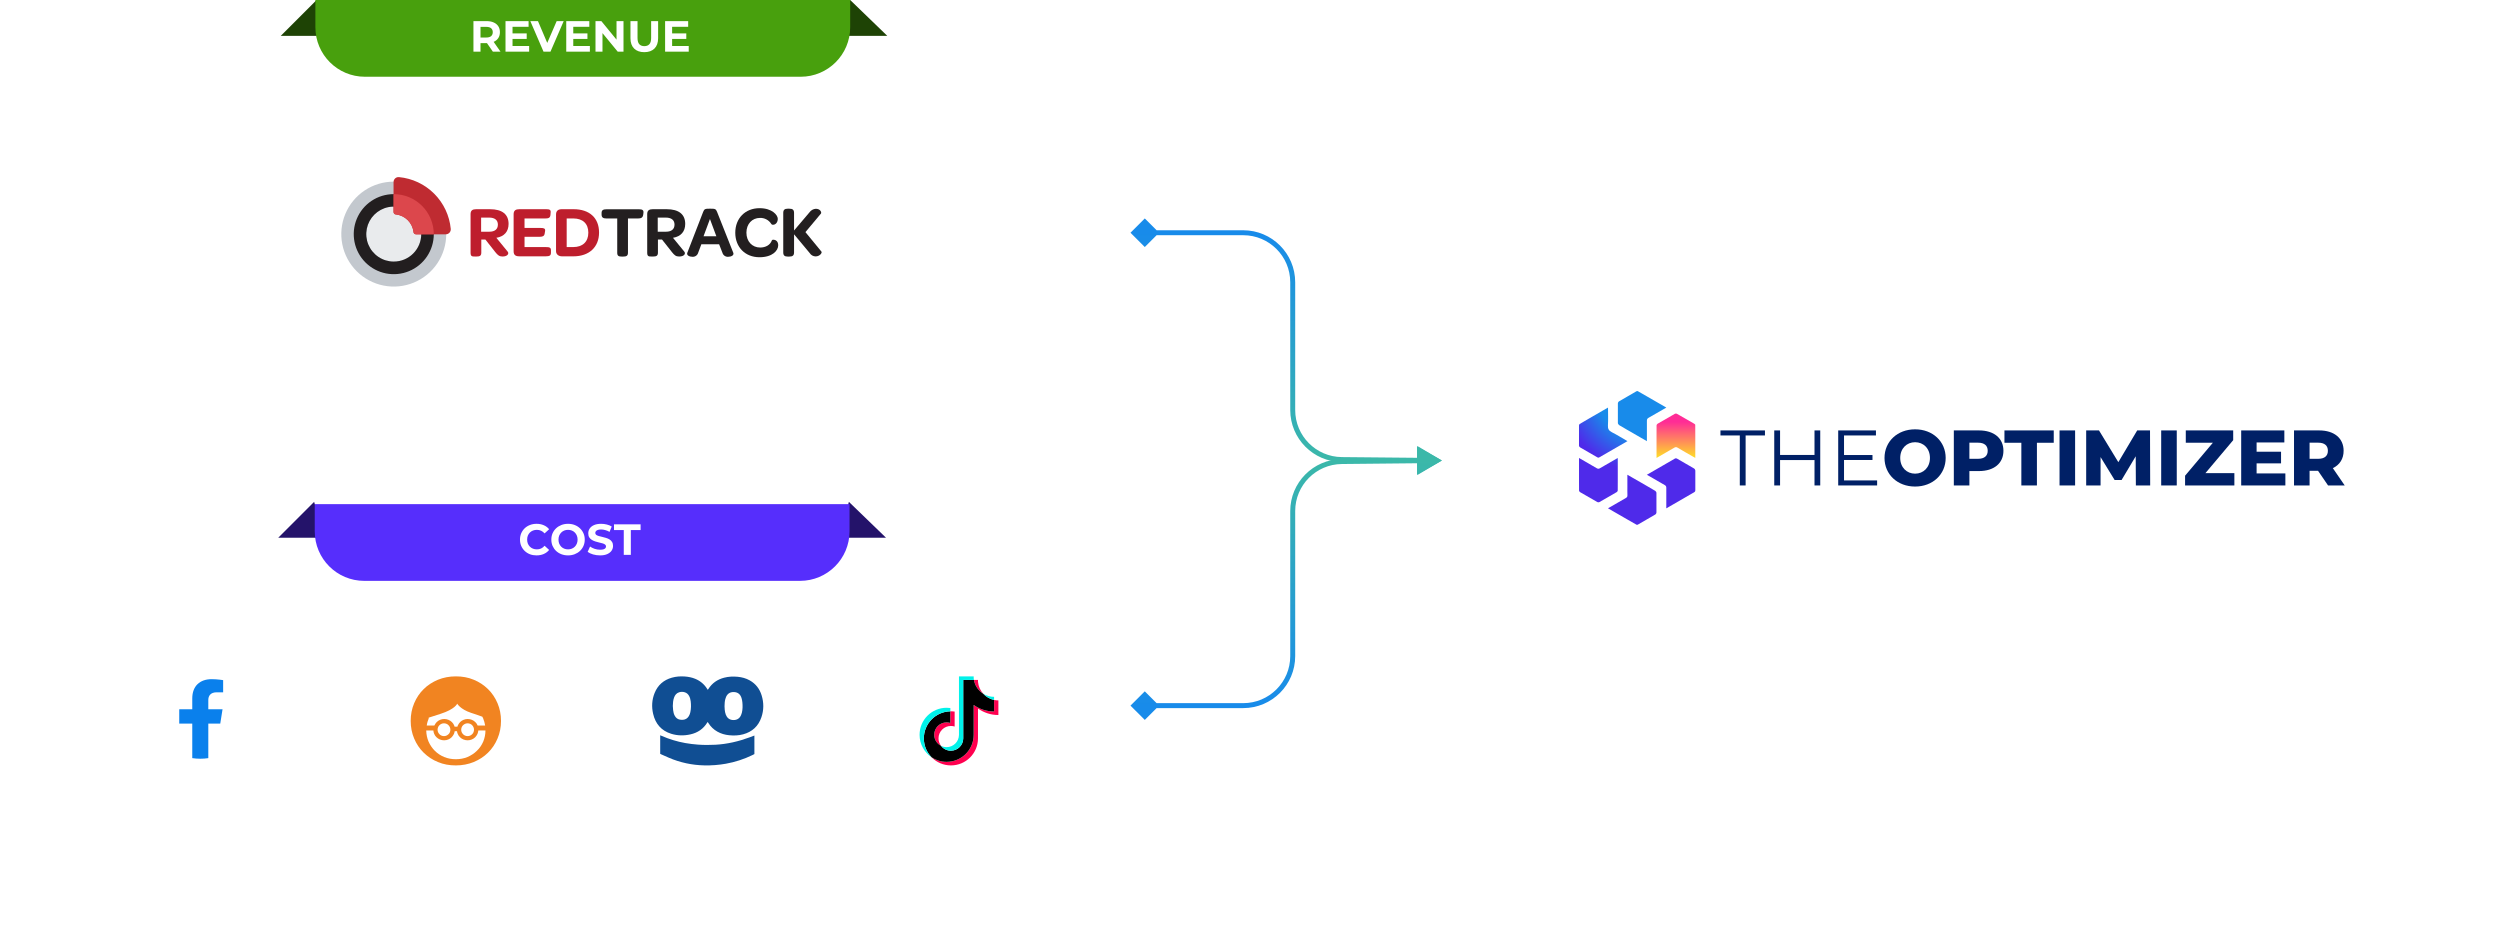 <svg width="548" height="203" viewBox="0 0 548 203" fill="none" xmlns="http://www.w3.org/2000/svg">
<g filter="url(#filter0_d_967_9816)">
<rect x="4" y="7.436" width="246.935" height="80.864" rx="10.854" fill="white"/>
</g>
<path d="M61.531 7.869L69.401 0L71.843 7.869H61.531Z" fill="#1E4305"/>
<path d="M194.5 7.869L186.359 0L184.188 7.869H194.5Z" fill="#1E4305"/>
<path d="M69.133 0H186.359V5.97C186.359 11.964 181.499 16.824 175.505 16.824H79.987C73.992 16.824 69.133 11.964 69.133 5.97V0Z" fill="#48A00D"/>
<path d="M103.778 11.32V4.628H106.674C107.274 4.628 107.79 4.727 108.223 4.925C108.657 5.116 108.991 5.393 109.227 5.756C109.463 6.12 109.581 6.553 109.581 7.057C109.581 7.554 109.463 7.984 109.227 8.347C108.991 8.704 108.657 8.978 108.223 9.169C107.79 9.361 107.274 9.456 106.674 9.456H104.638L105.327 8.777V11.32H103.778ZM108.032 11.32L106.359 8.892H108.013L109.705 11.32H108.032ZM105.327 8.949L104.638 8.223H106.588C107.066 8.223 107.423 8.121 107.659 7.917C107.895 7.707 108.013 7.42 108.013 7.057C108.013 6.687 107.895 6.4 107.659 6.196C107.423 5.992 107.066 5.89 106.588 5.89H104.638L105.327 5.154V8.949ZM112.232 7.324H115.454V8.529H112.232V7.324ZM112.347 10.078H115.989V11.32H110.808V4.628H115.865V5.871H112.347V10.078ZM119.136 11.32L116.249 4.628H117.922L120.445 10.556H119.461L122.023 4.628H123.562L120.665 11.32H119.136ZM125.545 7.324H128.767V8.529H125.545V7.324ZM125.66 10.078H129.302V11.32H124.121V4.628H129.178V5.871H125.66V10.078ZM130.534 11.32V4.628H131.815L135.764 9.447H135.142V4.628H136.672V11.32H135.4L131.443 6.502H132.064V11.32H130.534ZM141.228 11.435C140.279 11.435 139.536 11.171 139.001 10.642C138.465 10.113 138.198 9.357 138.198 8.376V4.628H139.746V8.319C139.746 8.956 139.877 9.415 140.138 9.695C140.4 9.976 140.766 10.116 141.238 10.116C141.709 10.116 142.076 9.976 142.337 9.695C142.598 9.415 142.729 8.956 142.729 8.319V4.628H144.259V8.376C144.259 9.357 143.991 10.113 143.456 10.642C142.92 11.171 142.178 11.435 141.228 11.435ZM147.213 7.324H150.435V8.529H147.213V7.324ZM147.328 10.078H150.971V11.32H145.789V4.628H150.846V5.871H147.328V10.078Z" fill="white"/>
<path d="M93.908 51.315C93.908 52.818 93.463 54.286 92.628 55.535C91.794 56.784 90.608 57.757 89.22 58.332C87.832 58.907 86.305 59.057 84.832 58.764C83.359 58.471 82.005 57.748 80.943 56.686C79.881 55.623 79.158 54.27 78.865 52.797C78.572 51.324 78.722 49.797 79.297 48.409C79.872 47.021 80.845 45.835 82.094 45.001C83.343 44.166 84.811 43.721 86.313 43.721C87.311 43.72 88.299 43.916 89.22 44.298C90.142 44.679 90.979 45.239 91.685 45.944C92.39 46.649 92.949 47.487 93.331 48.408C93.712 49.33 93.909 50.318 93.908 51.315V51.315Z" fill="#E9EBED"/>
<path d="M86.313 39.815C84.039 39.815 81.815 40.489 79.924 41.753C78.032 43.016 76.558 44.813 75.688 46.914C74.817 49.016 74.59 51.328 75.034 53.559C75.477 55.79 76.573 57.839 78.181 59.448C79.789 61.056 81.839 62.151 84.07 62.595C86.3 63.039 88.613 62.811 90.715 61.941C92.816 61.07 94.612 59.596 95.876 57.705C97.14 55.813 97.814 53.59 97.814 51.315C97.814 49.805 97.517 48.309 96.939 46.914C96.361 45.519 95.513 44.251 94.446 43.183C93.378 42.115 92.11 41.268 90.715 40.69C89.319 40.112 87.824 39.815 86.313 39.815V39.815ZM86.313 57.338C85.121 57.338 83.956 56.984 82.965 56.322C81.974 55.66 81.202 54.718 80.746 53.617C80.29 52.516 80.171 51.304 80.403 50.135C80.636 48.966 81.21 47.892 82.054 47.05C82.897 46.207 83.971 45.633 85.14 45.401C86.309 45.169 87.521 45.289 88.622 45.745C89.723 46.202 90.664 46.975 91.325 47.967C91.987 48.958 92.34 50.123 92.339 51.315C92.338 52.913 91.703 54.445 90.573 55.574C89.443 56.703 87.911 57.338 86.313 57.338V57.338Z" fill="#C3C8CE"/>
<path d="M86.313 42.553C84.578 42.553 82.881 43.067 81.438 44.031C79.996 44.995 78.871 46.366 78.207 47.969C77.543 49.572 77.369 51.336 77.708 53.038C78.046 54.74 78.882 56.304 80.109 57.531C81.336 58.758 82.899 59.593 84.601 59.932C86.303 60.27 88.067 60.097 89.671 59.433C91.274 58.769 92.644 57.644 93.608 56.201C94.572 54.758 95.087 53.062 95.087 51.327C95.087 49 94.162 46.768 92.517 45.123C90.872 43.477 88.64 42.553 86.313 42.553V42.553ZM86.313 57.339C85.121 57.339 83.956 56.985 82.965 56.323C81.974 55.66 81.201 54.719 80.745 53.618C80.289 52.517 80.17 51.305 80.403 50.136C80.636 48.967 81.21 47.893 82.053 47.05C82.896 46.208 83.97 45.634 85.139 45.402C86.309 45.17 87.52 45.29 88.621 45.746C89.722 46.203 90.663 46.976 91.325 47.967C91.987 48.959 92.34 50.124 92.339 51.316C92.338 52.914 91.703 54.446 90.573 55.575C89.443 56.704 87.91 57.339 86.313 57.339V57.339Z" fill="#221E1F"/>
<path d="M174.056 55.334C174.056 56.036 173.705 56.24 173.004 56.24H172.67C172.035 56.24 171.688 56.033 171.688 55.334V46.666C171.688 45.964 172.038 45.746 172.67 45.746H173.004C173.705 45.746 174.056 45.953 174.056 46.666V50.526L177.44 46.543C177.598 46.319 177.804 46.134 178.042 45.999C178.281 45.864 178.546 45.784 178.819 45.764C179.872 45.764 180.138 46.606 179.949 46.816L176.552 50.881L180.061 55.152C180.268 55.404 179.71 56.205 178.777 56.205C178.518 56.201 178.264 56.132 178.039 56.004C177.814 55.877 177.625 55.695 177.489 55.475L174.06 51.361L174.056 55.334Z" fill="#231F20"/>
<path d="M161.172 51.017C161.172 47.858 163.344 45.633 166.503 45.633C169.251 45.633 170.49 47.142 170.49 47.967C170.49 48.791 169.967 49.269 169.458 49.269C169.381 49.278 169.302 49.265 169.232 49.231C169.162 49.198 169.103 49.145 169.061 49.079C168.8 48.663 168.433 48.322 167.998 48.092C167.563 47.861 167.075 47.749 166.584 47.767C164.871 47.767 163.615 49.083 163.615 51.002C163.615 52.922 164.871 54.259 166.633 54.259C167.822 54.259 168.837 53.701 169.188 52.701C169.212 52.651 169.251 52.61 169.299 52.581C169.347 52.553 169.402 52.54 169.458 52.543C170.076 52.543 170.584 52.926 170.584 53.764C170.584 54.923 169.332 56.386 166.471 56.386C163.344 56.383 161.172 54.175 161.172 51.017Z" fill="#231F20"/>
<path d="M157.628 53.54H153.739L153.037 55.414C152.958 55.686 152.786 55.922 152.551 56.081C152.317 56.24 152.035 56.312 151.753 56.285C151.167 56.285 150.437 55.987 150.658 55.414L154.132 46.444C154.388 45.777 154.595 45.742 155.659 45.742C156.722 45.742 156.912 45.774 157.182 46.444L160.737 55.414C160.958 55.987 160.228 56.285 159.642 56.285C159.36 56.312 159.078 56.24 158.843 56.081C158.609 55.922 158.437 55.686 158.358 55.414L157.628 53.54ZM157.024 51.786L155.62 48.009L154.216 51.786H157.024Z" fill="#231F20"/>
<path d="M150.013 55.175C150.329 55.572 150.03 56.228 148.855 56.228C148.153 56.228 147.823 55.926 147.3 55.277L145.106 52.498H144.219V55.386C144.219 56.07 143.868 56.228 143.187 56.228H142.836C142.215 56.228 141.867 56.228 141.867 55.386V46.935C141.867 46.11 142.327 45.857 143.089 45.857H146.121C148.82 45.857 150.199 46.998 150.199 49.079C150.199 50.729 149.279 51.841 147.518 52.126L150.013 55.175ZM145.98 50.792C147.233 50.792 147.854 50.192 147.854 49.237C147.854 48.282 147.219 47.696 145.931 47.696H144.176V50.792H145.98Z" fill="#231F20"/>
<path d="M132.948 47.891C132.246 47.891 131.867 47.698 131.867 47.031V46.68C131.867 46.045 132.25 45.873 132.948 45.873H140.076C140.778 45.873 141.129 46.045 141.041 46.68L140.996 47.031C140.915 47.698 140.55 47.891 139.837 47.891H137.651V55.398C137.651 56.1 137.282 56.24 136.598 56.24H136.265C135.615 56.24 135.296 56.096 135.296 55.398V47.891H132.948Z" fill="#231F20"/>
<path d="M121.883 55.049V47.016C121.883 46.173 122.406 45.857 123.136 45.857H125.74C129.218 45.857 131.313 47.777 131.313 50.967C131.313 54.157 129.155 56.19 125.677 56.19H123.199C122.455 56.19 121.883 55.761 121.883 55.049ZM125.663 54.157C127.709 54.157 128.962 52.999 128.962 50.999C128.962 48.998 127.709 47.886 125.694 47.886H124.217V54.157H125.663Z" fill="#BE1E2D"/>
<path d="M112.586 55.081V46.952C112.586 46.128 113.063 45.857 113.825 45.857H119.745C120.475 45.857 120.777 45.998 120.697 46.619L120.658 47.142C120.581 47.795 120.184 47.889 119.454 47.889H114.976V49.967H118.485C119.152 49.967 119.58 50.048 119.486 50.634L119.391 51.206C119.296 51.81 118.868 51.908 118.215 51.908H114.979V54.161H119.675C120.423 54.161 120.77 54.256 120.77 54.863V55.389C120.77 56.039 120.419 56.182 119.675 56.182H113.832C113.07 56.19 112.586 55.937 112.586 55.081Z" fill="#BE1E2D"/>
<path d="M111.294 55.175C111.613 55.572 111.294 56.228 110.136 56.228C109.455 56.228 109.104 55.926 108.581 55.277L106.391 52.498H105.5V55.386C105.5 56.07 105.149 56.228 104.468 56.228H104.117C103.496 56.228 103.148 56.228 103.148 55.386V46.935C103.148 46.11 103.608 45.857 104.37 45.857H107.402C110.101 45.857 111.48 46.998 111.48 49.079C111.48 50.729 110.561 51.841 108.799 52.126L111.294 55.175ZM107.262 50.792C108.518 50.792 109.136 50.192 109.136 49.237C109.136 48.282 108.501 47.696 107.216 47.696H105.461V50.792H107.262Z" fill="#BE1E2D"/>
<path d="M87.463 38.822C90.376 39.1 93.102 40.385 95.172 42.455C97.242 44.524 98.527 47.25 98.805 50.164C98.82 50.316 98.802 50.469 98.753 50.614C98.705 50.758 98.627 50.891 98.524 51.004C98.421 51.117 98.296 51.207 98.157 51.268C98.017 51.33 97.866 51.361 97.714 51.361H91.179C91.044 51.361 90.914 51.311 90.814 51.221C90.713 51.131 90.65 51.007 90.635 50.873C90.635 50.852 90.635 50.831 90.635 50.814C90.513 49.845 90.07 48.946 89.379 48.257C88.687 47.569 87.785 47.131 86.817 47.013H86.754C86.618 46.999 86.493 46.934 86.402 46.832C86.312 46.73 86.263 46.598 86.266 46.462V39.913C86.265 39.76 86.296 39.609 86.358 39.469C86.419 39.33 86.509 39.204 86.622 39.101C86.734 38.999 86.868 38.92 87.012 38.872C87.157 38.824 87.311 38.807 87.463 38.822V38.822Z" fill="#BF2B31"/>
<path d="M95.071 51.36H91.179C91.044 51.36 90.914 51.31 90.814 51.22C90.713 51.13 90.65 51.006 90.635 50.872C90.635 50.851 90.635 50.83 90.635 50.813C90.513 49.844 90.07 48.945 89.379 48.256C88.687 47.568 87.785 47.13 86.817 47.012H86.754C86.618 46.998 86.493 46.933 86.402 46.831C86.312 46.729 86.263 46.597 86.266 46.461V42.555H86.308C88.635 42.555 90.867 43.479 92.512 45.124C94.157 46.77 95.082 49.002 95.082 51.329C95.082 51.329 95.071 51.343 95.071 51.36Z" fill="#DC474C"/>
<g filter="url(#filter1_d_967_9816)">
<rect x="4" y="117.605" width="246.935" height="80.864" rx="10.854" fill="white"/>
</g>
<path d="M60.984 117.877L68.854 110.008L71.296 117.877H60.984Z" fill="#24136A"/>
<path d="M194.219 117.877L186.078 110.008L183.907 117.877H194.219Z" fill="#24136A"/>
<path d="M68.992 110.502H186.218V116.472C186.218 122.466 181.359 127.326 175.364 127.326H79.847C73.852 127.326 68.992 122.466 68.992 116.472V110.502Z" fill="#562EFC"/>
<path d="M117.605 121.742C117.089 121.742 116.608 121.659 116.162 121.493C115.722 121.321 115.34 121.079 115.015 120.767C114.69 120.454 114.435 120.088 114.25 119.667C114.071 119.247 113.982 118.784 113.982 118.281C113.982 117.778 114.071 117.315 114.25 116.895C114.435 116.474 114.69 116.108 115.015 115.795C115.346 115.483 115.732 115.244 116.171 115.078C116.611 114.906 117.092 114.82 117.615 114.82C118.195 114.82 118.718 114.922 119.183 115.126C119.654 115.324 120.05 115.617 120.368 116.006L119.374 116.923C119.145 116.662 118.89 116.468 118.609 116.34C118.329 116.206 118.023 116.14 117.691 116.14C117.379 116.14 117.092 116.191 116.831 116.293C116.57 116.395 116.344 116.541 116.152 116.732C115.961 116.923 115.811 117.15 115.703 117.411C115.601 117.672 115.55 117.962 115.55 118.281C115.55 118.6 115.601 118.89 115.703 119.151C115.811 119.412 115.961 119.638 116.152 119.83C116.344 120.021 116.57 120.167 116.831 120.269C117.092 120.371 117.379 120.422 117.691 120.422C118.023 120.422 118.329 120.359 118.609 120.231C118.89 120.097 119.145 119.897 119.374 119.629L120.368 120.547C120.05 120.935 119.654 121.232 119.183 121.436C118.718 121.64 118.192 121.742 117.605 121.742ZM124.524 121.742C123.995 121.742 123.505 121.656 123.052 121.484C122.606 121.311 122.217 121.069 121.886 120.757C121.561 120.445 121.306 120.078 121.121 119.658C120.943 119.237 120.853 118.778 120.853 118.281C120.853 117.784 120.943 117.325 121.121 116.904C121.306 116.484 121.564 116.117 121.895 115.805C122.227 115.493 122.616 115.251 123.062 115.078C123.508 114.906 123.992 114.82 124.515 114.82C125.044 114.82 125.528 114.906 125.968 115.078C126.414 115.251 126.8 115.493 127.125 115.805C127.456 116.117 127.714 116.484 127.899 116.904C128.084 117.319 128.176 117.778 128.176 118.281C128.176 118.778 128.084 119.24 127.899 119.667C127.714 120.088 127.456 120.454 127.125 120.767C126.8 121.072 126.414 121.311 125.968 121.484C125.528 121.656 125.047 121.742 124.524 121.742ZM124.515 120.422C124.814 120.422 125.088 120.371 125.337 120.269C125.592 120.167 125.815 120.021 126.006 119.83C126.197 119.638 126.344 119.412 126.446 119.151C126.554 118.89 126.608 118.6 126.608 118.281C126.608 117.962 126.554 117.672 126.446 117.411C126.344 117.15 126.197 116.923 126.006 116.732C125.821 116.541 125.601 116.395 125.347 116.293C125.092 116.191 124.814 116.14 124.515 116.14C124.215 116.14 123.938 116.191 123.683 116.293C123.435 116.395 123.215 116.541 123.023 116.732C122.832 116.923 122.683 117.15 122.574 117.411C122.472 117.672 122.421 117.962 122.421 118.281C122.421 118.593 122.472 118.883 122.574 119.151C122.683 119.412 122.829 119.638 123.014 119.83C123.205 120.021 123.428 120.167 123.683 120.269C123.938 120.371 124.215 120.422 124.515 120.422ZM131.539 121.742C131.004 121.742 130.491 121.672 130 121.531C129.509 121.385 129.114 121.197 128.814 120.967L129.34 119.801C129.627 120.005 129.965 120.174 130.354 120.308C130.749 120.435 131.147 120.499 131.548 120.499C131.854 120.499 132.1 120.47 132.285 120.413C132.476 120.349 132.616 120.263 132.705 120.155C132.794 120.046 132.839 119.922 132.839 119.782C132.839 119.603 132.769 119.463 132.629 119.361C132.489 119.253 132.304 119.167 132.074 119.103C131.845 119.033 131.59 118.969 131.309 118.912C131.035 118.848 130.758 118.772 130.478 118.683C130.204 118.593 129.952 118.479 129.723 118.338C129.493 118.198 129.305 118.013 129.159 117.784C129.018 117.554 128.948 117.261 128.948 116.904C128.948 116.522 129.05 116.175 129.254 115.862C129.464 115.544 129.777 115.292 130.191 115.107C130.612 114.916 131.137 114.82 131.768 114.82C132.189 114.82 132.603 114.871 133.011 114.973C133.419 115.069 133.779 115.215 134.091 115.413L133.613 116.589C133.301 116.41 132.989 116.28 132.677 116.197C132.364 116.108 132.058 116.063 131.759 116.063C131.459 116.063 131.214 116.098 131.023 116.168C130.832 116.238 130.694 116.331 130.612 116.445C130.529 116.554 130.487 116.681 130.487 116.828C130.487 117 130.557 117.14 130.698 117.249C130.838 117.35 131.023 117.433 131.252 117.497C131.482 117.561 131.733 117.625 132.007 117.688C132.288 117.752 132.565 117.825 132.839 117.908C133.12 117.991 133.374 118.103 133.604 118.243C133.833 118.383 134.018 118.568 134.158 118.797C134.305 119.027 134.378 119.317 134.378 119.667C134.378 120.043 134.273 120.387 134.063 120.7C133.852 121.012 133.537 121.264 133.116 121.455C132.702 121.646 132.176 121.742 131.539 121.742ZM136.729 121.627V116.197H134.588V114.935H140.419V116.197H138.278V121.627H136.729Z" fill="white"/>
<g filter="url(#filter2_d_967_9816)">
<ellipse cx="44.417" cy="158.02" rx="18.706" ry="18.706" fill="white"/>
</g>
<path d="M48.281 158.61L48.78 155.477H45.66V153.445C45.66 152.588 46.095 151.752 47.493 151.752H48.912V149.085C48.912 149.085 47.624 148.873 46.394 148.873C43.824 148.873 42.145 150.374 42.145 153.089V155.477H39.289V158.61H42.145V166.183C42.719 166.27 43.305 166.314 43.903 166.314C44.5 166.314 45.087 166.27 45.66 166.183V158.61H48.281Z" fill="#0A80EC"/>
<g filter="url(#filter3_d_967_9816)">
<ellipse cx="99.784" cy="158.02" rx="18.706" ry="18.706" fill="white"/>
</g>
<path d="M109.059 154.152C108.553 152.955 107.862 151.92 106.965 151.045C106.067 150.17 105.031 149.48 103.834 148.996C102.637 148.49 101.325 148.26 99.921 148.26C98.517 148.26 97.205 148.513 96.008 148.996C94.811 149.503 93.752 150.17 92.878 151.045C91.98 151.92 91.289 152.955 90.783 154.152C90.277 155.349 90.023 156.638 90.023 158.019C90.023 159.4 90.277 160.689 90.783 161.886C91.289 163.083 91.98 164.119 92.878 164.994C93.775 165.868 94.811 166.559 96.008 167.042C97.205 167.549 98.517 167.779 99.921 167.779C101.325 167.779 102.637 167.526 103.834 167.042C105.031 166.536 106.09 165.868 106.965 164.994C107.862 164.119 108.553 163.083 109.059 161.886C109.566 160.689 109.819 159.4 109.819 158.019C109.819 156.638 109.566 155.349 109.059 154.152ZM93.983 157.306C95.087 156.937 96.561 156.477 96.561 156.477C99.783 155.441 100.22 154.244 100.22 154.244C100.22 154.244 100.888 155.464 103.236 156.247C103.236 156.247 104.525 156.661 105.722 157.099C105.791 157.214 105.837 157.329 105.906 157.467C106.113 157.973 106.251 158.48 106.343 159.032H104.686V159.009C104.571 158.733 104.41 158.48 104.179 158.272C103.972 158.065 103.719 157.904 103.443 157.789C103.167 157.674 102.844 157.605 102.522 157.605C102.177 157.605 101.878 157.674 101.601 157.789C101.325 157.904 101.072 158.065 100.865 158.272C100.658 158.48 100.497 158.733 100.358 159.009C100.312 159.101 100.289 159.193 100.266 159.285H99.645C99.622 159.193 99.599 159.101 99.553 159.009C99.438 158.733 99.277 158.48 99.046 158.272C98.839 158.065 98.586 157.904 98.31 157.789C98.034 157.674 97.711 157.605 97.389 157.605C97.044 157.605 96.745 157.674 96.468 157.789C96.192 157.904 95.939 158.065 95.732 158.272C95.525 158.48 95.364 158.733 95.225 159.009C95.225 159.009 95.225 159.032 95.202 159.032H93.545C93.614 158.48 93.775 157.95 93.983 157.467C93.936 157.421 93.96 157.375 93.983 157.306ZM103.903 159.953C103.903 160.16 103.857 160.321 103.788 160.505C103.719 160.666 103.627 160.827 103.489 160.942C103.374 161.058 103.213 161.173 103.052 161.242C102.89 161.311 102.706 161.357 102.499 161.357C102.292 161.357 102.108 161.311 101.947 161.242C101.786 161.173 101.624 161.081 101.509 160.942C101.394 160.827 101.279 160.666 101.21 160.505C101.141 160.344 101.095 160.16 101.095 159.953C101.095 159.769 101.141 159.584 101.21 159.4C101.279 159.239 101.371 159.078 101.509 158.963C101.624 158.848 101.786 158.733 101.947 158.664C102.108 158.595 102.292 158.549 102.499 158.549C102.706 158.549 102.89 158.595 103.052 158.664C103.213 158.733 103.374 158.825 103.489 158.963C103.604 159.078 103.719 159.239 103.788 159.4C103.857 159.561 103.903 159.746 103.903 159.953ZM98.724 159.953C98.724 160.16 98.678 160.321 98.609 160.505C98.54 160.666 98.448 160.827 98.31 160.942C98.172 161.058 98.034 161.173 97.873 161.242C97.711 161.311 97.527 161.357 97.32 161.357C97.113 161.357 96.929 161.311 96.768 161.242C96.606 161.173 96.445 161.081 96.33 160.942C96.215 160.827 96.1 160.666 96.031 160.505C95.962 160.344 95.916 160.16 95.916 159.953C95.916 159.769 95.962 159.584 96.031 159.4C96.1 159.239 96.192 159.078 96.33 158.963C96.445 158.848 96.606 158.733 96.768 158.664C96.929 158.595 97.113 158.549 97.32 158.549C97.527 158.549 97.711 158.595 97.873 158.664C98.034 158.733 98.195 158.825 98.31 158.963C98.425 159.078 98.54 159.239 98.609 159.4C98.678 159.561 98.724 159.746 98.724 159.953ZM104.525 164.579C103.949 165.155 103.259 165.592 102.476 165.937C101.693 166.26 100.842 166.421 99.921 166.421C99 166.421 98.149 166.26 97.366 165.937C96.584 165.615 95.893 165.155 95.317 164.579C94.742 164.004 94.282 163.336 93.936 162.554C93.614 161.794 93.453 160.989 93.43 160.114H94.995C95.018 160.39 95.064 160.643 95.179 160.873C95.294 161.15 95.456 161.403 95.686 161.61C95.893 161.817 96.146 161.978 96.422 162.093C96.699 162.208 97.021 162.277 97.343 162.277C97.688 162.277 97.988 162.208 98.264 162.093C98.54 161.978 98.793 161.817 99 161.61C99.208 161.403 99.369 161.15 99.507 160.873C99.576 160.689 99.645 160.482 99.668 160.275H100.174C100.197 160.482 100.243 160.689 100.335 160.873C100.451 161.15 100.612 161.403 100.842 161.61C101.049 161.817 101.302 161.978 101.578 162.093C101.855 162.208 102.177 162.277 102.499 162.277C102.844 162.277 103.144 162.208 103.42 162.093C103.696 161.978 103.949 161.817 104.156 161.61C104.364 161.403 104.525 161.15 104.663 160.873C104.755 160.643 104.824 160.39 104.847 160.114H106.412C106.412 160.989 106.228 161.817 105.929 162.554C105.583 163.336 105.123 164.027 104.525 164.579Z" fill="#F18421"/>
<g filter="url(#filter4_d_967_9816)">
<ellipse cx="155.151" cy="158.02" rx="18.706" ry="18.706" fill="white"/>
</g>
<path d="M155.151 151.201C155.193 151.147 155.229 151.104 155.256 151.061C156.083 149.73 157.271 148.93 158.739 148.548C159.713 148.296 160.697 148.258 161.692 148.35C162.629 148.441 163.52 148.677 164.348 149.144C165.644 149.875 166.509 150.986 166.951 152.431C167.446 154.031 167.441 155.642 166.899 157.226C166.228 159.202 164.863 160.426 162.91 160.958C161.895 161.237 160.859 161.269 159.817 161.162C158.911 161.071 158.052 160.829 157.255 160.378C156.448 159.927 155.761 159.272 155.271 158.472C155.24 158.418 155.203 158.364 155.167 158.311C155.151 158.294 155.136 158.284 155.12 158.273C155.094 158.3 155.068 158.327 155.047 158.354C154.183 159.782 152.923 160.62 151.35 160.974C149.928 161.296 148.507 161.275 147.111 160.84C144.986 160.174 143.674 158.681 143.164 156.463C142.81 154.928 142.893 153.403 143.481 151.931C144.19 150.154 145.486 149.053 147.267 148.548C148.194 148.285 149.142 148.215 150.1 148.285C150.886 148.344 151.647 148.489 152.381 148.79C153.495 149.246 154.386 149.993 155.032 151.04C155.052 151.072 155.073 151.11 155.094 151.142C155.11 151.163 155.131 151.185 155.151 151.201ZM147.481 154.745C147.502 155.051 147.512 155.357 147.548 155.658C147.601 156.093 147.694 156.512 147.908 156.898C148.163 157.36 148.527 157.661 149.043 157.747C149.267 157.784 149.491 157.8 149.72 157.779C150.267 157.731 150.694 157.462 150.991 156.979C151.147 156.716 151.256 156.431 151.319 156.13C151.491 155.336 151.496 154.53 151.402 153.73C151.35 153.311 151.251 152.909 151.043 152.538C150.829 152.151 150.522 151.878 150.105 151.749C149.699 151.62 149.267 151.62 148.861 151.749C148.278 151.931 147.944 152.366 147.746 152.93C147.538 153.515 147.496 154.127 147.481 154.745ZM158.817 154.804C158.828 155.019 158.828 155.293 158.859 155.567C158.89 155.937 158.968 156.297 159.093 156.646C159.354 157.312 159.807 157.731 160.515 157.817C161.317 157.913 162.072 157.634 162.442 156.748C162.515 156.576 162.572 156.404 162.619 156.227C162.801 155.475 162.801 154.713 162.728 153.945C162.697 153.623 162.634 153.311 162.541 153.005C162.291 152.205 161.76 151.743 160.926 151.7C160.135 151.657 159.51 151.969 159.161 152.742C159.093 152.903 159.031 153.07 158.989 153.241C158.849 153.73 158.838 154.24 158.817 154.804ZM165.363 161.232V165.291C165.223 165.361 165.087 165.436 164.947 165.506C163.098 166.408 161.135 167.047 159.119 167.407C157.547 167.686 155.953 167.81 154.365 167.772C151.714 167.718 149.095 167.155 146.642 166.107C146.075 165.866 145.507 165.608 144.945 165.356C144.867 165.323 144.794 165.275 144.716 165.238V161.173C144.83 161.221 144.919 161.259 145.012 161.296C146.679 162.026 148.423 162.558 150.204 162.875C151.121 163.036 152.043 163.149 152.969 163.219C154.271 163.315 155.578 163.321 156.88 163.245C159.421 163.095 161.879 162.526 164.275 161.64C164.566 161.532 164.863 161.42 165.155 161.307C165.212 161.28 165.28 161.259 165.363 161.232Z" fill="#104E93"/>
<g filter="url(#filter5_d_967_9816)">
<ellipse cx="210.518" cy="158.02" rx="18.706" ry="18.706" fill="white"/>
</g>
<path d="M214.375 155.306C215.635 156.207 217.179 156.736 218.847 156.736V153.529C218.531 153.529 218.217 153.496 217.908 153.431V155.956C216.24 155.956 214.697 155.426 213.436 154.525V161.07C213.436 164.344 210.781 166.998 207.505 166.998C206.283 166.998 205.147 166.629 204.203 165.996C205.28 167.096 206.782 167.779 208.444 167.779C211.72 167.779 214.375 165.125 214.375 161.851V155.306H214.375V155.306ZM215.534 152.071C214.89 151.367 214.467 150.458 214.375 149.454V149.041H213.485C213.709 150.318 214.473 151.409 215.534 152.071ZM206.275 163.483C205.915 163.012 205.721 162.435 205.721 161.842C205.721 160.344 206.936 159.13 208.435 159.13C208.714 159.13 208.991 159.173 209.258 159.257V155.978C208.947 155.936 208.633 155.918 208.319 155.924V158.476C208.053 158.392 207.775 158.349 207.496 158.349C205.997 158.349 204.782 159.563 204.782 161.061C204.782 162.12 205.39 163.037 206.275 163.483Z" fill="#FF004F"/>
<path d="M213.431 154.525C214.692 155.426 216.236 155.956 217.903 155.956V153.431C216.972 153.233 216.148 152.747 215.529 152.071C214.468 151.409 213.704 150.318 213.48 149.041H211.143V161.851C211.137 163.344 209.925 164.553 208.43 164.553C207.548 164.553 206.766 164.134 206.27 163.483C205.385 163.037 204.777 162.12 204.777 161.061C204.777 159.563 205.992 158.349 207.491 158.349C207.778 158.349 208.054 158.394 208.314 158.476V155.924C205.096 155.991 202.508 158.619 202.508 161.851C202.508 163.464 203.152 164.927 204.198 165.996C205.142 166.629 206.278 166.998 207.5 166.998C210.776 166.998 213.431 164.344 213.431 161.07V154.525H213.431Z" fill="black"/>
<path d="M217.904 153.43V152.748C217.065 152.749 216.242 152.514 215.53 152.07C216.161 152.76 216.991 153.235 217.904 153.43ZM213.482 149.041C213.461 148.918 213.444 148.796 213.433 148.672V148.26H210.205V161.07C210.2 162.563 208.987 163.772 207.492 163.772C207.053 163.772 206.638 163.668 206.271 163.483C206.767 164.133 207.55 164.553 208.431 164.553C209.926 164.553 211.139 163.344 211.144 161.85V149.041H213.482ZM208.316 155.924V155.197C208.046 155.16 207.774 155.142 207.502 155.142C204.226 155.142 201.57 157.796 201.57 161.07C201.57 163.122 202.614 164.931 204.2 165.995C203.154 164.926 202.509 163.464 202.509 161.85C202.509 158.618 205.097 155.99 208.316 155.924Z" fill="#00F2EA"/>
<g filter="url(#filter6_d_967_9816)">
<rect x="316.062" y="62.943" width="227.94" height="72.748" rx="10.854" fill="white"/>
<path d="M363.12 92.213C363.103 92.917 363.112 93.628 363.112 94.417V97.649C363.112 98.181 363.112 98.729 363.112 99.321C364.458 98.549 365.718 97.829 366.97 97.092C367.244 96.929 367.45 96.895 367.741 97.075C368.873 97.761 370.03 98.412 371.179 99.072C371.299 99.141 371.428 99.201 371.608 99.304C371.608 98.721 371.608 98.172 371.608 97.623V94.408C371.608 93.585 371.608 92.831 371.599 92.076C371.599 91.982 371.462 91.871 371.359 91.811C370.099 91.073 368.839 90.344 367.57 89.633C367.458 89.573 367.261 89.573 367.15 89.633C365.872 90.353 364.595 91.09 363.326 91.836C363.214 91.896 363.12 92.076 363.112 92.205L363.12 92.213Z" fill="url(#paint0_linear_967_9816)"/>
<path d="M354.895 92.112C355.469 92.472 356.061 92.798 356.713 93.175L359.645 94.864C360.073 95.112 360.519 95.37 360.999 95.644C360.999 94.092 361.008 92.643 360.999 91.186C360.999 90.86 361.085 90.671 361.385 90.508C362.671 89.788 363.932 89.042 365.26 88.279C364.712 87.962 364.197 87.662 363.683 87.371L361.008 85.827C360.296 85.416 359.645 85.03 358.985 84.67C358.916 84.627 358.762 84.67 358.676 84.721C357.399 85.45 356.13 86.187 354.861 86.933C354.749 87.002 354.638 87.199 354.638 87.336C354.621 88.777 354.621 90.217 354.638 91.657C354.638 91.812 354.775 92.026 354.912 92.112H354.895Z" fill="url(#paint1_radial_967_9816)"/>
<path d="M346.364 97.007C347.616 97.753 348.876 98.473 350.145 99.193C350.24 99.245 350.411 99.288 350.488 99.236C351.14 98.876 351.783 98.499 352.486 98.087L355.084 96.587C355.624 96.287 356.164 95.961 356.738 95.635C355.581 94.967 354.484 94.272 353.326 93.689C352.657 93.346 352.417 92.943 352.46 92.197C352.537 90.92 352.477 89.634 352.477 88.279C352.1 88.502 351.731 88.708 351.371 88.914L348.225 90.731C347.522 91.134 346.887 91.494 346.262 91.88C346.176 91.932 346.116 92.094 346.116 92.197C346.107 93.672 346.107 95.138 346.116 96.613C346.116 96.75 346.236 96.93 346.356 97.007H346.364Z" fill="url(#paint2_radial_967_9816)"/>
<path d="M354.607 106.438C354.624 105.735 354.616 105.024 354.616 104.261V101.02C354.616 100.48 354.616 99.931 354.616 99.339C354.453 99.425 354.333 99.477 354.221 99.545C353.047 100.222 351.872 100.883 350.706 101.577C350.44 101.731 350.26 101.714 350.012 101.577C348.751 100.831 347.474 100.102 346.119 99.322C346.119 99.931 346.119 100.497 346.119 101.046V104.226C346.119 105.024 346.111 105.752 346.128 106.473C346.128 106.593 346.257 106.756 346.368 106.824C347.62 107.561 348.889 108.29 350.157 109.002C350.269 109.062 350.466 109.062 350.578 109.002C351.855 108.282 353.132 107.544 354.401 106.798C354.513 106.738 354.607 106.558 354.616 106.43L354.607 106.438Z" fill="url(#paint3_radial_967_9816)"/>
<path d="M362.826 106.532C362.251 106.172 361.66 105.846 360.982 105.452L357.853 103.652C357.493 103.437 357.116 103.231 356.721 103C356.721 103.943 356.721 104.8 356.721 105.658C356.721 106.267 356.704 106.867 356.73 107.475C356.747 107.793 356.644 107.964 356.361 108.118C355.075 108.839 353.815 109.584 352.469 110.356C352.889 110.596 353.292 110.828 353.686 111.059L356.721 112.808C357.433 113.22 358.084 113.605 358.745 113.966C358.813 114.008 358.967 113.966 359.053 113.914C360.331 113.185 361.6 112.448 362.868 111.702C362.98 111.634 363.091 111.436 363.091 111.299C363.109 109.859 363.109 108.418 363.091 106.978C363.091 106.824 362.954 106.609 362.817 106.524L362.826 106.532Z" fill="url(#paint4_radial_967_9816)"/>
<path d="M371.598 102.039C371.598 101.902 371.478 101.713 371.366 101.645C370.114 100.899 368.854 100.179 367.585 99.458C367.482 99.398 367.294 99.373 367.199 99.424C366.556 99.776 365.931 100.153 365.236 100.556L362.63 102.065C362.09 102.365 361.558 102.682 360.992 103.008C362.321 103.779 363.599 104.525 364.893 105.254C365.176 105.408 365.262 105.588 365.253 105.897C365.236 107.226 365.253 108.546 365.253 109.875V110.372C365.759 110.081 366.231 109.815 366.676 109.549L369.506 107.912C370.209 107.509 370.843 107.149 371.46 106.772C371.555 106.712 371.615 106.532 371.615 106.412C371.623 104.954 371.632 103.496 371.615 102.039H371.598Z" fill="url(#paint5_radial_967_9816)"/>
<path d="M381.364 105.349H382.64V94.389H386.879V93.286H377.125V94.389H381.364V105.349Z" fill="#002066"/>
<path d="M397.739 93.286V98.663H390.191V93.286H388.916V105.349H390.191V99.783H397.739V105.349H398.997V93.286H397.739Z" fill="#002066"/>
<path d="M404.21 104.246V99.766H410.448V98.68H404.21V94.389H411.206V93.286H402.935V105.349H411.465V104.246H404.21Z" fill="#002066"/>
<path d="M419.787 105.59C423.647 105.59 426.491 102.937 426.491 99.318C426.491 95.699 423.647 93.045 419.787 93.045C415.927 93.045 413.084 95.699 413.084 99.318C413.084 102.937 415.927 105.59 419.787 105.59ZM419.787 102.764C417.961 102.764 416.53 101.403 416.53 99.318C416.53 97.233 417.961 95.871 419.787 95.871C421.614 95.871 423.044 97.233 423.044 99.318C423.044 101.403 421.614 102.764 419.787 102.764Z" fill="#002066"/>
<path d="M433.792 93.286H428.278V105.349H431.69V102.196H433.792C437.084 102.196 439.152 100.49 439.152 97.749C439.152 94.992 437.084 93.286 433.792 93.286ZM433.586 99.507H431.69V95.975H433.586C434.999 95.975 435.705 96.629 435.705 97.749C435.705 98.852 434.999 99.507 433.586 99.507Z" fill="#002066"/>
<path d="M443.08 105.349H446.492V95.992H450.18V93.286H439.375V95.992H443.08V105.349Z" fill="#002066"/>
<path d="M451.451 105.349H454.863V93.286H451.451V105.349Z" fill="#002066"/>
<path d="M471.319 105.349L471.284 93.286H468.475L464.339 100.248L460.1 93.286H457.291V105.349H460.445V99.128L463.529 104.16H465.046L468.148 98.956L468.182 105.349H471.319Z" fill="#002066"/>
<path d="M473.733 105.349H477.145V93.286H473.733V105.349Z" fill="#002066"/>
<path d="M483.433 102.644L489.516 95.423V93.286H479.124V95.992H485.053L478.969 103.212V105.349H489.774V102.644H483.433Z" fill="#002066"/>
<path d="M494.646 102.713V100.507H500.006V97.956H494.646V95.923H500.729V93.286H491.269V105.349H500.953V102.713H494.646Z" fill="#002066"/>
<path d="M510.309 105.349H513.962L511.36 101.558C512.859 100.834 513.721 99.525 513.721 97.749C513.721 94.992 511.653 93.286 508.361 93.286H502.847V105.349H506.259V102.144H508.12L510.309 105.349ZM510.274 97.749C510.274 98.852 509.568 99.507 508.155 99.507H506.259V95.975H508.155C509.568 95.975 510.274 96.629 510.274 97.749Z" fill="#002066"/>
</g>
<path d="M247.804 51.016L250.938 54.149L254.071 51.016L250.938 47.882L247.804 51.016ZM316.063 100.945L310.666 97.76L310.606 104.027L316.063 100.945ZM294.116 100.736L294.111 101.278L294.116 100.736ZM250.938 51.558H272.511V50.473H250.938V51.558ZM282.822 61.87V89.882H283.908V61.87H282.822ZM294.111 101.278L311.174 101.441L311.184 100.356L294.121 100.193L294.111 101.278ZM282.822 89.882C282.822 96.134 287.859 101.219 294.111 101.278L294.121 100.193C288.465 100.139 283.908 95.538 283.908 89.882H282.822ZM272.511 51.558C278.206 51.558 282.822 56.175 282.822 61.87H283.908C283.908 55.575 278.805 50.473 272.511 50.473V51.558Z" fill="url(#paint6_linear_967_9816)"/>
<path d="M247.804 154.674L250.938 151.54L254.071 154.674L250.938 157.807L247.804 154.674ZM316.063 100.945L310.668 104.134L310.604 97.868L316.063 100.945ZM250.938 154.131H272.511V155.217H250.938V154.131ZM282.822 143.82V112.024H283.908V143.82H282.822ZM294.102 100.628L311.173 100.453L311.185 101.538L294.114 101.713L294.102 100.628ZM282.822 112.024C282.822 105.776 287.854 100.692 294.102 100.628L294.114 101.713C288.46 101.771 283.908 106.371 283.908 112.024H282.822ZM272.511 154.131C278.206 154.131 282.822 149.514 282.822 143.82H283.908C283.908 150.114 278.805 155.217 272.511 155.217V154.131Z" fill="url(#paint7_linear_967_9816)"/>
<defs>
<filter id="filter0_d_967_9816" x="0.813" y="5.311" width="253.311" height="87.239" filterUnits="userSpaceOnUse" color-interpolation-filters="sRGB">
<feFlood flood-opacity="0" result="BackgroundImageFix"/>
<feColorMatrix in="SourceAlpha" type="matrix" values="0 0 0 0 0 0 0 0 0 0 0 0 0 0 0 0 0 0 127 0" result="hardAlpha"/>
<feOffset dy="1.062"/>
<feGaussianBlur stdDeviation="1.593"/>
<feComposite in2="hardAlpha" operator="out"/>
<feColorMatrix type="matrix" values="0 0 0 0 0.102 0 0 0 0 0.086 0 0 0 0 0.259 0 0 0 0.08 0"/>
<feBlend mode="normal" in2="BackgroundImageFix" result="effect1_dropShadow_967_9816"/>
<feBlend mode="normal" in="SourceGraphic" in2="effect1_dropShadow_967_9816" result="shape"/>
</filter>
<filter id="filter1_d_967_9816" x="0.813" y="115.481" width="253.311" height="87.239" filterUnits="userSpaceOnUse" color-interpolation-filters="sRGB">
<feFlood flood-opacity="0" result="BackgroundImageFix"/>
<feColorMatrix in="SourceAlpha" type="matrix" values="0 0 0 0 0 0 0 0 0 0 0 0 0 0 0 0 0 0 127 0" result="hardAlpha"/>
<feOffset dy="1.062"/>
<feGaussianBlur stdDeviation="1.593"/>
<feComposite in2="hardAlpha" operator="out"/>
<feColorMatrix type="matrix" values="0 0 0 0 0.102 0 0 0 0 0.086 0 0 0 0 0.259 0 0 0 0.08 0"/>
<feBlend mode="normal" in2="BackgroundImageFix" result="effect1_dropShadow_967_9816"/>
<feBlend mode="normal" in="SourceGraphic" in2="effect1_dropShadow_967_9816" result="shape"/>
</filter>
<filter id="filter2_d_967_9816" x="18.391" y="133.621" width="52.053" height="52.051" filterUnits="userSpaceOnUse" color-interpolation-filters="sRGB">
<feFlood flood-opacity="0" result="BackgroundImageFix"/>
<feColorMatrix in="SourceAlpha" type="matrix" values="0 0 0 0 0 0 0 0 0 0 0 0 0 0 0 0 0 0 127 0" result="hardAlpha"/>
<feOffset dy="1.627"/>
<feGaussianBlur stdDeviation="3.66"/>
<feComposite in2="hardAlpha" operator="out"/>
<feColorMatrix type="matrix" values="0 0 0 0 0.094 0 0 0 0 0.467 0 0 0 0 0.949 0 0 0 0.04 0"/>
<feBlend mode="normal" in2="BackgroundImageFix" result="effect1_dropShadow_967_9816"/>
<feBlend mode="normal" in="SourceGraphic" in2="effect1_dropShadow_967_9816" result="shape"/>
</filter>
<filter id="filter3_d_967_9816" x="73.758" y="133.621" width="52.053" height="52.051" filterUnits="userSpaceOnUse" color-interpolation-filters="sRGB">
<feFlood flood-opacity="0" result="BackgroundImageFix"/>
<feColorMatrix in="SourceAlpha" type="matrix" values="0 0 0 0 0 0 0 0 0 0 0 0 0 0 0 0 0 0 127 0" result="hardAlpha"/>
<feOffset dy="1.627"/>
<feGaussianBlur stdDeviation="3.66"/>
<feComposite in2="hardAlpha" operator="out"/>
<feColorMatrix type="matrix" values="0 0 0 0 0.094 0 0 0 0 0.467 0 0 0 0 0.949 0 0 0 0.04 0"/>
<feBlend mode="normal" in2="BackgroundImageFix" result="effect1_dropShadow_967_9816"/>
<feBlend mode="normal" in="SourceGraphic" in2="effect1_dropShadow_967_9816" result="shape"/>
</filter>
<filter id="filter4_d_967_9816" x="129.126" y="133.621" width="52.053" height="52.051" filterUnits="userSpaceOnUse" color-interpolation-filters="sRGB">
<feFlood flood-opacity="0" result="BackgroundImageFix"/>
<feColorMatrix in="SourceAlpha" type="matrix" values="0 0 0 0 0 0 0 0 0 0 0 0 0 0 0 0 0 0 127 0" result="hardAlpha"/>
<feOffset dy="1.627"/>
<feGaussianBlur stdDeviation="3.66"/>
<feComposite in2="hardAlpha" operator="out"/>
<feColorMatrix type="matrix" values="0 0 0 0 0.094 0 0 0 0 0.467 0 0 0 0 0.949 0 0 0 0.04 0"/>
<feBlend mode="normal" in2="BackgroundImageFix" result="effect1_dropShadow_967_9816"/>
<feBlend mode="normal" in="SourceGraphic" in2="effect1_dropShadow_967_9816" result="shape"/>
</filter>
<filter id="filter5_d_967_9816" x="184.493" y="133.621" width="52.053" height="52.051" filterUnits="userSpaceOnUse" color-interpolation-filters="sRGB">
<feFlood flood-opacity="0" result="BackgroundImageFix"/>
<feColorMatrix in="SourceAlpha" type="matrix" values="0 0 0 0 0 0 0 0 0 0 0 0 0 0 0 0 0 0 127 0" result="hardAlpha"/>
<feOffset dy="1.627"/>
<feGaussianBlur stdDeviation="3.66"/>
<feComposite in2="hardAlpha" operator="out"/>
<feColorMatrix type="matrix" values="0 0 0 0 0.094 0 0 0 0 0.467 0 0 0 0 0.949 0 0 0 0.04 0"/>
<feBlend mode="normal" in2="BackgroundImageFix" result="effect1_dropShadow_967_9816"/>
<feBlend mode="normal" in="SourceGraphic" in2="effect1_dropShadow_967_9816" result="shape"/>
</filter>
<filter id="filter6_d_967_9816" x="312.876" y="60.819" width="234.311" height="79.121" filterUnits="userSpaceOnUse" color-interpolation-filters="sRGB">
<feFlood flood-opacity="0" result="BackgroundImageFix"/>
<feColorMatrix in="SourceAlpha" type="matrix" values="0 0 0 0 0 0 0 0 0 0 0 0 0 0 0 0 0 0 127 0" result="hardAlpha"/>
<feOffset dy="1.062"/>
<feGaussianBlur stdDeviation="1.593"/>
<feComposite in2="hardAlpha" operator="out"/>
<feColorMatrix type="matrix" values="0 0 0 0 0.102 0 0 0 0 0.086 0 0 0 0 0.259 0 0 0 0.08 0"/>
<feBlend mode="normal" in2="BackgroundImageFix" result="effect1_dropShadow_967_9816"/>
<feBlend mode="normal" in="SourceGraphic" in2="effect1_dropShadow_967_9816" result="shape"/>
</filter>
<linearGradient id="paint0_linear_967_9816" x1="367.364" y1="105.108" x2="367.364" y2="90.387" gradientUnits="userSpaceOnUse">
<stop offset="0.42" stop-color="#FFD62C"/>
<stop offset="0.93" stop-color="#FF2C96"/>
</linearGradient>
<radialGradient id="paint1_radial_967_9816" cx="0" cy="0" r="1" gradientUnits="userSpaceOnUse" gradientTransform="translate(361.342 83.478) scale(25.3 25.3)">
<stop offset="0.47" stop-color="#188BEA"/>
<stop offset="0.76" stop-color="#4F2AEA"/>
</radialGradient>
<radialGradient id="paint2_radial_967_9816" cx="0" cy="0" r="1" gradientUnits="userSpaceOnUse" gradientTransform="translate(361.342 83.478) scale(25.3 25.3)">
<stop offset="0.47" stop-color="#188BEA"/>
<stop offset="0.76" stop-color="#4F2AEA"/>
</radialGradient>
<radialGradient id="paint3_radial_967_9816" cx="0" cy="0" r="1" gradientUnits="userSpaceOnUse" gradientTransform="translate(361.346 83.478) scale(25.3 25.3)">
<stop offset="0.47" stop-color="#188BEA"/>
<stop offset="0.76" stop-color="#4F2AEA"/>
</radialGradient>
<radialGradient id="paint4_radial_967_9816" cx="0" cy="0" r="1" gradientUnits="userSpaceOnUse" gradientTransform="translate(361.342 83.478) scale(25.3 25.3)">
<stop offset="0.47" stop-color="#188BEA"/>
<stop offset="0.76" stop-color="#4F2AEA"/>
</radialGradient>
<radialGradient id="paint5_radial_967_9816" cx="0" cy="0" r="1" gradientUnits="userSpaceOnUse" gradientTransform="translate(346.537 83.477) scale(25.3 25.3)">
<stop offset="0.47" stop-color="#188BEA"/>
<stop offset="0.76" stop-color="#4F2AEA"/>
</radialGradient>
<linearGradient id="paint6_linear_967_9816" x1="283.5" y1="51.016" x2="283.5" y2="100.945" gradientUnits="userSpaceOnUse">
<stop stop-color="#188BEA"/>
<stop offset="1" stop-color="#3BB8A9"/>
</linearGradient>
<linearGradient id="paint7_linear_967_9816" x1="283.5" y1="154.674" x2="283.5" y2="100.945" gradientUnits="userSpaceOnUse">
<stop stop-color="#188BEA"/>
<stop offset="1" stop-color="#3BB8A9"/>
</linearGradient>
</defs>
</svg>
